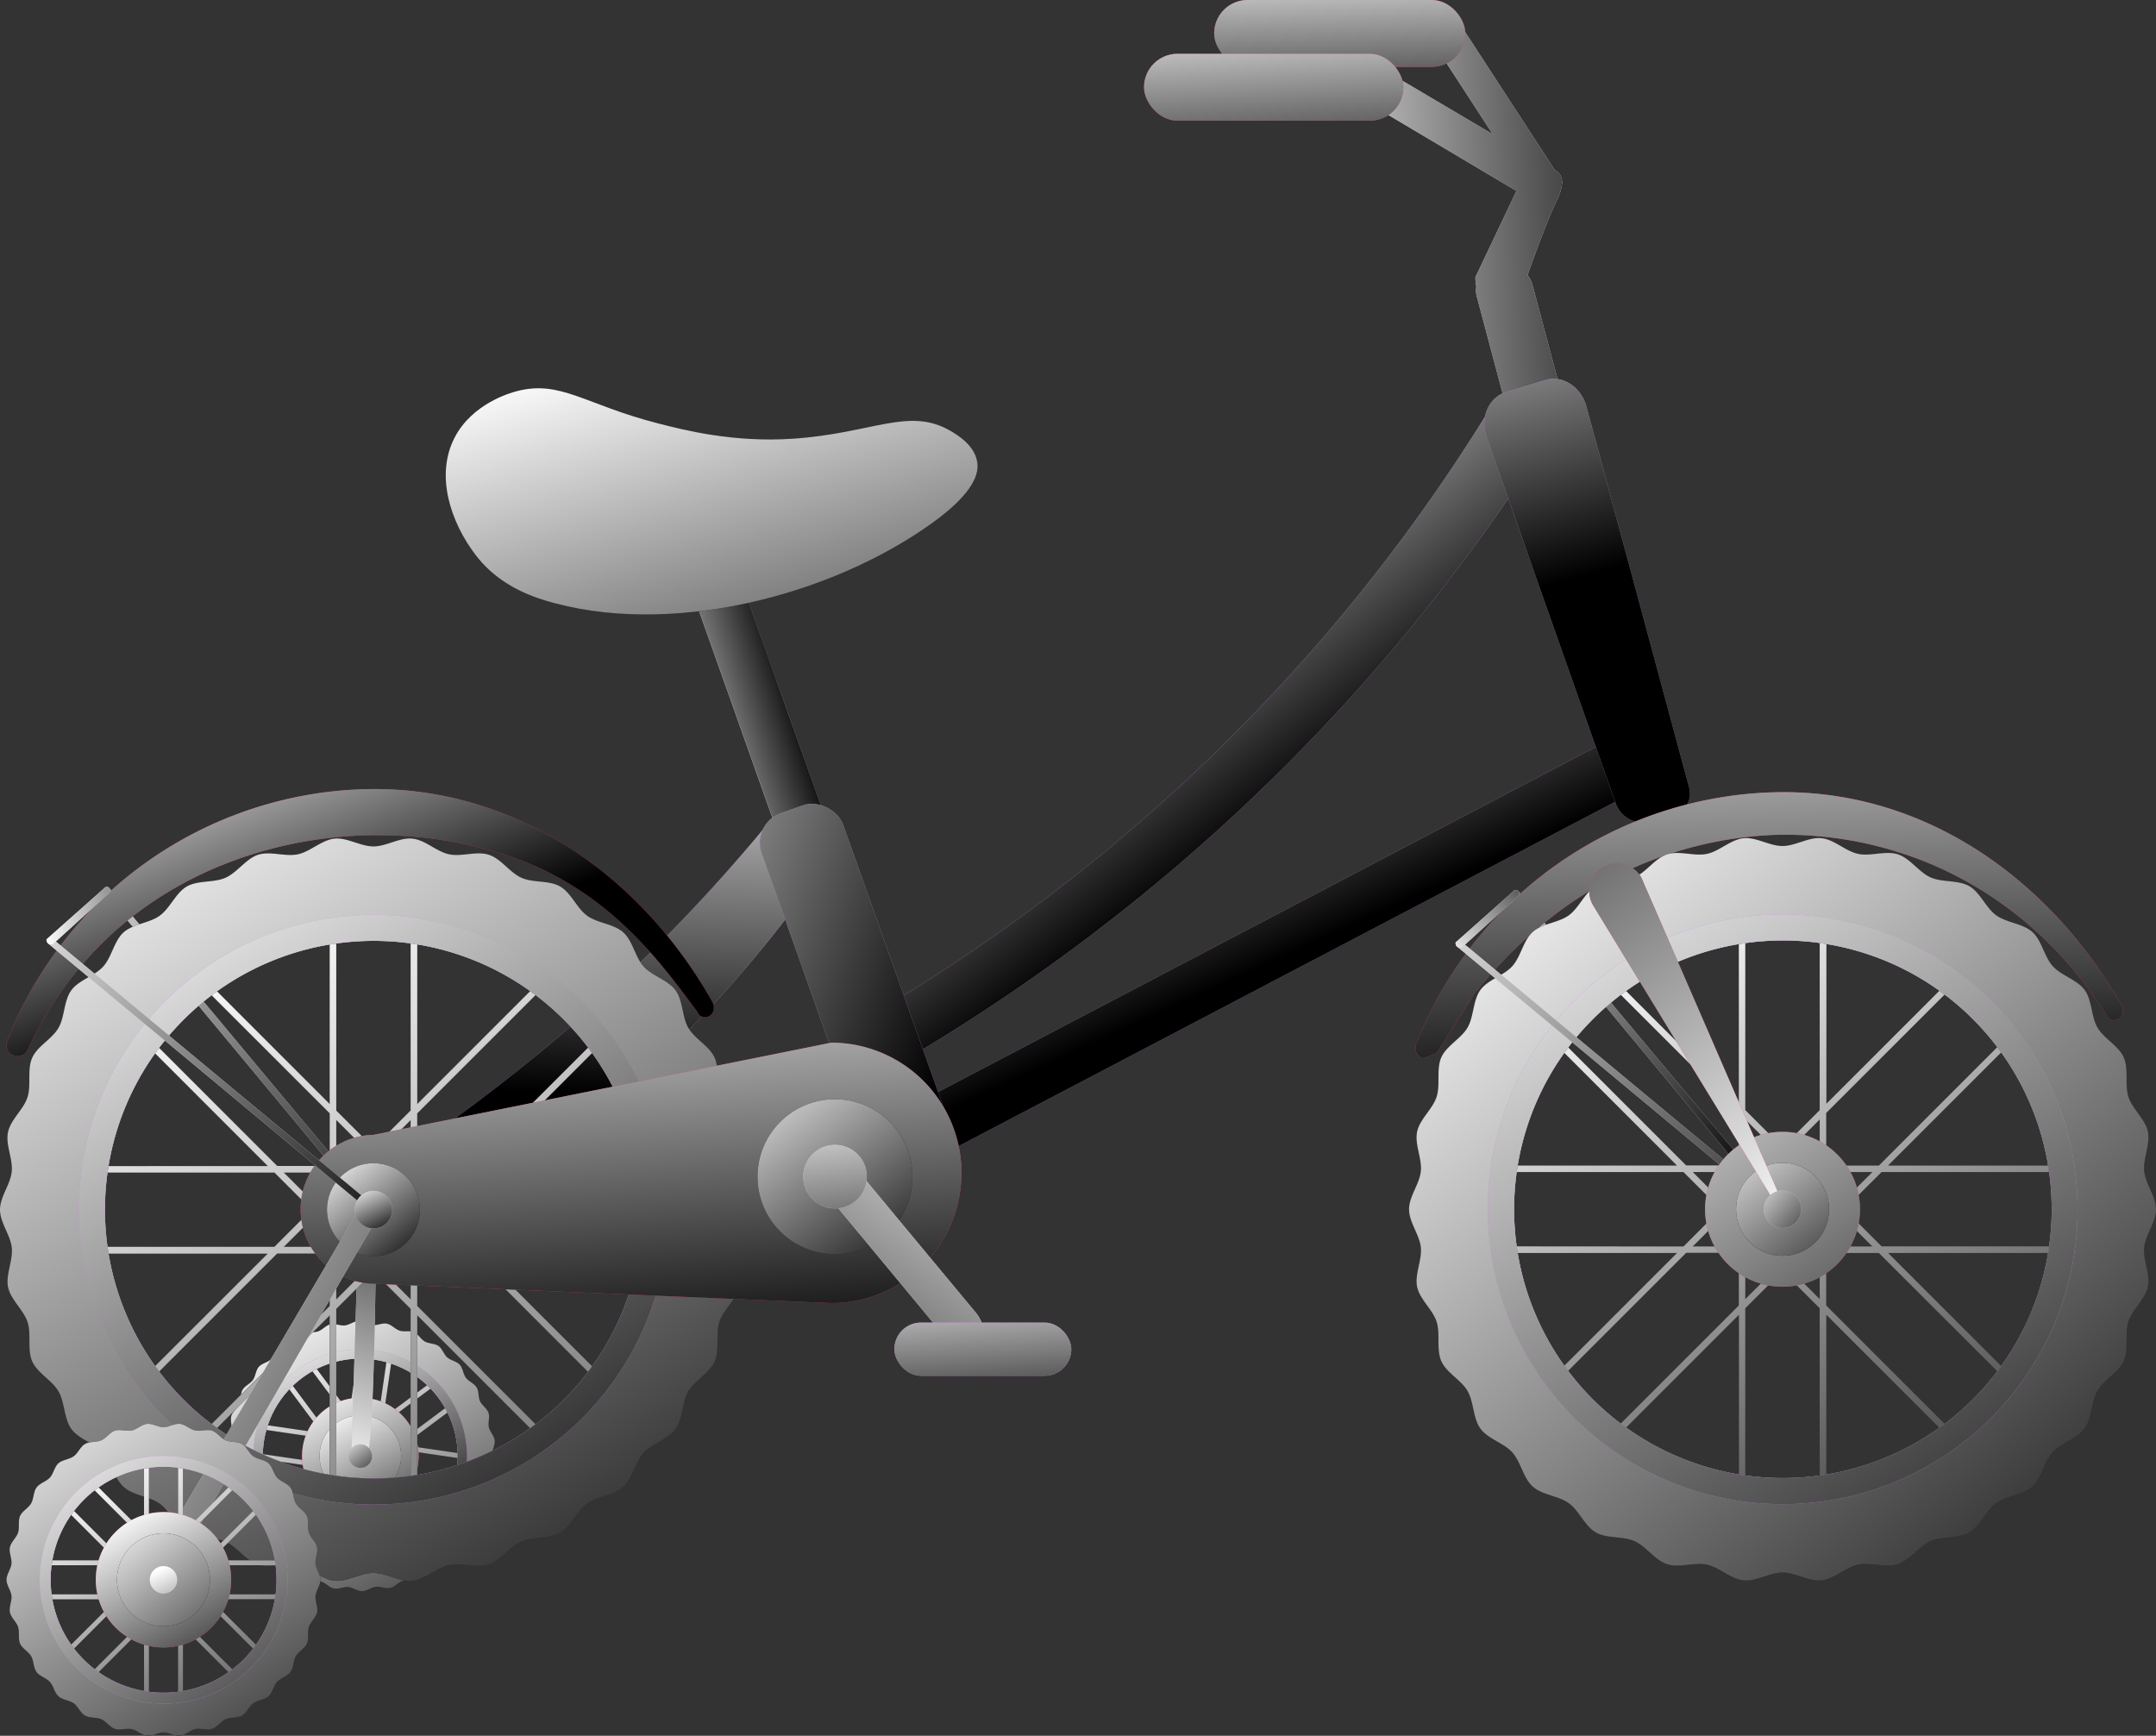 <svg xmlns="http://www.w3.org/2000/svg" xmlns:xlink="http://www.w3.org/1999/xlink" width="621.04" height="500" viewBox="0 0 621.04 500">
  <rect x="0" y="0" width="621.04" height="500" fill="#333333" stroke="none"/>
  <defs>
    <style>
      .cls-1 {
        isolation: isolate;
      }

      .cls-2 {
        fill: #d77aea;
      }

      .cls-10, .cls-15, .cls-16, .cls-18, .cls-19, .cls-20, .cls-21, .cls-23, .cls-24, .cls-25, .cls-26, .cls-28, .cls-3, .cls-30, .cls-31, .cls-32, .cls-33, .cls-34, .cls-35, .cls-36, .cls-37, .cls-38, .cls-39, .cls-4, .cls-40, .cls-41, .cls-42, .cls-43, .cls-44, .cls-45, .cls-47, .cls-48, .cls-49, .cls-50, .cls-51, .cls-52, .cls-53, .cls-54, .cls-55, .cls-56, .cls-57, .cls-58, .cls-6, .cls-7, .cls-8 {
        mix-blend-mode: soft-light;
      }

      .cls-3 {
        fill: url(#Безымянный_градиент);
      }

      .cls-4 {
        fill: url(#Безымянный_градиент-2);
      }

      .cls-5 {
        fill: #cbc8ce;
      }

      .cls-6 {
        fill: url(#Безымянный_градиент-3);
      }

      .cls-7 {
        fill: url(#Безымянный_градиент-4);
      }

      .cls-8 {
        fill: url(#Безымянный_градиент-5);
      }

      .cls-9 {
        fill: #222227;
      }

      .cls-11 {
        fill: url(#Безымянный_градиент-6);
      }

      .cls-12 {
        fill: url(#Безымянный_градиент-7);
      }

      .cls-13 {
        fill: url(#Безымянный_градиент-8);
      }

      .cls-14 {
        fill: url(#Безымянный_градиент-9);
      }

      .cls-15 {
        fill: url(#Безымянный_градиент-10);
      }

      .cls-16 {
        fill: url(#Безымянный_градиент-11);
      }

      .cls-17 {
        fill: #ee3389;
      }

      .cls-18 {
        fill: url(#Безымянный_градиент-12);
      }

      .cls-19 {
        fill: url(#Безымянный_градиент-13);
      }

      .cls-20 {
        fill: url(#Безымянный_градиент-14);
      }

      .cls-21 {
        fill: url(#Безымянный_градиент-15);
      }

      .cls-22 {
        fill: url(#Безымянный_градиент-16);
      }

      .cls-23 {
        fill: url(#Безымянный_градиент-17);
      }

      .cls-24 {
        fill: url(#Безымянный_градиент-18);
      }

      .cls-25 {
        fill: url(#Безымянный_градиент-19);
      }

      .cls-26 {
        fill: url(#Безымянный_градиент-20);
      }

      .cls-27 {
        fill: url(#Безымянный_градиент-21);
      }

      .cls-28 {
        fill: url(#Безымянный_градиент-22);
      }

      .cls-29 {
        fill: url(#Безымянный_градиент-23);
      }

      .cls-30 {
        fill: url(#Безымянный_градиент-24);
      }

      .cls-31 {
        fill: url(#Безымянный_градиент-25);
      }

      .cls-32 {
        fill: url(#Безымянный_градиент-26);
      }

      .cls-33 {
        fill: url(#Безымянный_градиент-27);
      }

      .cls-34 {
        fill: url(#Безымянный_градиент-28);
      }

      .cls-35 {
        fill: url(#Безымянный_градиент-29);
      }

      .cls-36 {
        fill: url(#Безымянный_градиент-30);
      }

      .cls-37 {
        fill: url(#Безымянный_градиент-31);
      }

      .cls-38 {
        fill: url(#Безымянный_градиент-32);
      }

      .cls-39 {
        fill: url(#Безымянный_градиент-33);
      }

      .cls-40 {
        fill: url(#Безымянный_градиент-34);
      }

      .cls-41 {
        fill: url(#Безымянный_градиент-35);
      }

      .cls-42 {
        fill: url(#Безымянный_градиент-36);
      }

      .cls-43 {
        fill: url(#Безымянный_градиент-37);
      }

      .cls-44 {
        fill: url(#Безымянный_градиент-38);
      }

      .cls-45 {
        fill: url(#Безымянный_градиент-39);
      }

      .cls-46 {
        fill: url(#Безымянный_градиент-40);
      }

      .cls-47 {
        fill: url(#Безымянный_градиент-41);
      }

      .cls-48 {
        fill: url(#Безымянный_градиент-42);
      }

      .cls-49 {
        fill: url(#Безымянный_градиент-43);
      }

      .cls-50 {
        fill: url(#Безымянный_градиент-44);
      }

      .cls-51 {
        fill: url(#Безымянный_градиент-45);
      }

      .cls-52 {
        fill: url(#Безымянный_градиент-46);
      }

      .cls-53 {
        fill: url(#Безымянный_градиент-47);
      }

      .cls-54 {
        fill: url(#Безымянный_градиент-48);
      }

      .cls-55 {
        fill: url(#Безымянный_градиент-49);
      }

      .cls-56 {
        fill: url(#Безымянный_градиент-50);
      }

      .cls-57 {
        fill: url(#Безымянный_градиент-51);
      }

      .cls-58 {
        fill: url(#Безымянный_градиент-52);
      }
    </style>
    <linearGradient id="Безымянный_градиент" data-name="Безымянный градиент" x1="299.37" y1="136.24" x2="371.31" y2="232.3" gradientUnits="userSpaceOnUse">
      <stop offset="0" stop-color="#fff"/>
      <stop offset="1"/>
    </linearGradient>
    <linearGradient id="Безымянный_градиент-2" x1="319.79" y1="172.3" x2="367.6" y2="276.53" xlink:href="#Безымянный_градиент"/>
    <linearGradient id="Безымянный_градиент-3" x1="361.46" y1="92.09" x2="486.28" y2="87.91" xlink:href="#Безымянный_градиент"/>
    <linearGradient id="Безымянный_градиент-4" x1="423.02" y1="50.45" x2="454.9" y2="166.32" xlink:href="#Безымянный_градиент"/>
    <linearGradient id="Безымянный_градиент-5" x1="170.03" y1="193.8" x2="166.15" y2="314.83" xlink:href="#Безымянный_градиент"/>
    <linearGradient id="Безымянный_градиент-6" x1="86" y1="380.44" x2="144.38" y2="508.36" xlink:href="#Безымянный_градиент"/>
    <linearGradient id="Безымянный_градиент-7" x1="86" y1="380.44" x2="144.39" y2="508.36" xlink:href="#Безымянный_градиент"/>
    <linearGradient id="Безымянный_градиент-8" x1="86" y1="380.44" x2="144.39" y2="508.36" xlink:href="#Безымянный_градиент"/>
    <linearGradient id="Безымянный_градиент-9" x1="86" y1="380.44" x2="144.39" y2="508.36" xlink:href="#Безымянный_градиент"/>
    <linearGradient id="Безымянный_градиент-10" x1="77.08" y1="376.57" x2="149.02" y2="491.98" xlink:href="#Безымянный_градиент"/>
    <linearGradient id="Безымянный_градиент-11" x1="84.97" y1="381.51" x2="120.85" y2="453.8" xlink:href="#Безымянный_градиент"/>
    <linearGradient id="Безымянный_градиент-12" x1="92.16" y1="398.54" x2="124.25" y2="456.17" gradientTransform="translate(393.35 98.72) rotate(55.98)" xlink:href="#Безымянный_градиент"/>
    <linearGradient id="Безымянный_градиент-13" x1="96.26" y1="405.76" x2="121.27" y2="451.13" xlink:href="#Безымянный_градиент"/>
    <linearGradient id="Безымянный_градиент-14" x1="94.18" y1="426.39" x2="122.65" y2="322.21" xlink:href="#Безымянный_градиент"/>
    <linearGradient id="Безымянный_градиент-15" x1="99.09" y1="413.46" x2="109.96" y2="427.27" xlink:href="#Безымянный_градиент"/>
    <linearGradient id="Безымянный_градиент-16" x1="411.75" y1="236.01" x2="509.06" y2="339.75" xlink:href="#Безымянный_градиент"/>
    <linearGradient id="Безымянный_градиент-17" x1="504.25" y1="166.78" x2="510.7" y2="322.71" xlink:href="#Безымянный_градиент"/>
    <linearGradient id="Безымянный_градиент-18" x1="468.37" y1="265.81" x2="594.49" y2="496.62" xlink:href="#Безымянный_градиент"/>
    <linearGradient id="Безымянный_градиент-19" x1="423.76" y1="241.13" x2="632.71" y2="490.86" xlink:href="#Безымянный_градиент"/>
    <linearGradient id="Безымянный_градиент-20" x1="441.03" y1="236.51" x2="604.15" y2="488.34" xlink:href="#Безымянный_градиент"/>
    <linearGradient id="Безымянный_градиент-21" x1="393.76" y1="249.71" x2="544.2" y2="375.07" xlink:href="#Безымянный_градиент"/>
    <linearGradient id="Безымянный_градиент-22" x1="415.39" y1="275.25" x2="450.97" y2="246.84" xlink:href="#Безымянный_градиент"/>
    <linearGradient id="Безымянный_градиент-23" x1="11.21" y1="225.21" x2="124.08" y2="375.93" xlink:href="#Безымянный_градиент"/>
    <linearGradient id="Безымянный_градиент-24" x1="66" y1="195.53" x2="98.08" y2="280.6" xlink:href="#Безымянный_градиент"/>
    <linearGradient id="Безымянный_градиент-25" x1="188.69" y1="221.85" x2="233.3" y2="208.33" xlink:href="#Безымянный_градиент"/>
    <linearGradient id="Безымянный_градиент-26" x1="384.96" y1="-17.78" x2="387.11" y2="44.05" xlink:href="#Безымянный_градиент"/>
    <linearGradient id="Безымянный_градиент-27" x1="64.39" y1="267.48" x2="231.48" y2="580.73" xlink:href="#Безымянный_градиент"/>
    <linearGradient id="Безымянный_градиент-28" x1="34.28" y1="220.89" x2="199.33" y2="508.13" xlink:href="#Безымянный_градиент"/>
    <linearGradient id="Безымянный_градиент-29" x1="42.47" y1="242.29" x2="182.28" y2="470.25" xlink:href="#Безымянный_градиент"/>
    <linearGradient id="Безымянный_градиент-30" x1="470.53" y1="285.71" x2="567.41" y2="427.03" xlink:href="#Безымянный_градиент"/>
    <linearGradient id="Безымянный_градиент-31" x1="494.64" y1="324.42" x2="537.16" y2="378.45" xlink:href="#Безымянный_градиент"/>
    <linearGradient id="Безымянный_градиент-32" x1="365.25" y1="-3.67" x2="369.02" y2="62.46" xlink:href="#Безымянный_градиент"/>
    <linearGradient id="Безымянный_градиент-33" x1="133.53" y1="242.7" x2="276.53" y2="297.4" gradientTransform="translate(110.07 -66.17) rotate(19.57)" xlink:href="#Безымянный_градиент"/>
    <linearGradient id="Безымянный_градиент-34" x1="174.56" y1="252.53" x2="185.71" y2="396.83" xlink:href="#Безымянный_градиент"/>
    <linearGradient id="Безымянный_градиент-35" x1="214.7" y1="302.79" x2="264.46" y2="372.45" xlink:href="#Безымянный_градиент"/>
    <linearGradient id="Безымянный_градиент-36" x1="292.39" y1="314.64" x2="211.62" y2="432.25" xlink:href="#Безымянный_градиент"/>
    <linearGradient id="Безымянный_градиент-37" x1="281.18" y1="360.41" x2="285.15" y2="418.65" xlink:href="#Безымянный_градиент"/>
    <linearGradient id="Безымянный_градиент-38" x1="192.86" y1="94.73" x2="238.89" y2="255.81" xlink:href="#Безымянный_градиент"/>
    <linearGradient id="Безымянный_градиент-39" x1="94.94" y1="332.32" x2="120.92" y2="365.49" xlink:href="#Безымянный_градиент"/>
    <linearGradient id="Безымянный_градиент-40" x1="-5.42" y1="252.38" x2="120.97" y2="361.54" xlink:href="#Безымянный_градиент"/>
    <linearGradient id="Безымянный_градиент-41" x1="12.27" y1="265.3" x2="60.77" y2="258.11" xlink:href="#Безымянный_градиент"/>
    <linearGradient id="Безымянный_градиент-42" x1="529.81" y1="347.76" x2="395.52" y2="177.35" xlink:href="#Безымянный_градиент"/>
    <linearGradient id="Безымянный_градиент-43" x1="0.27" y1="356.95" x2="159.02" y2="451.78" xlink:href="#Безымянный_градиент"/>
    <linearGradient id="Безымянный_градиент-44" x1="28.69" y1="421.26" x2="91.79" y2="537.16" xlink:href="#Безымянный_градиент"/>
    <linearGradient id="Безымянный_градиент-45" x1="7.58" y1="392.06" x2="101.27" y2="541.44" xlink:href="#Безымянный_градиент"/>
    <linearGradient id="Безымянный_градиент-46" x1="14.62" y1="408.8" x2="98" y2="527.59" xlink:href="#Безымянный_градиент"/>
    <linearGradient id="Безымянный_градиент-47" x1="36.04" y1="435.43" x2="67.59" y2="491.45" xlink:href="#Безымянный_градиент"/>
    <linearGradient id="Безымянный_градиент-48" x1="103.71" y1="340.71" x2="111.48" y2="356.26" xlink:href="#Безымянный_градиент"/>
    <linearGradient id="Безымянный_градиент-49" x1="32.43" y1="435.89" x2="74.01" y2="490.24" xlink:href="#Безымянный_градиент"/>
    <linearGradient id="Безымянный_градиент-50" x1="45.72" y1="452.18" x2="58.92" y2="479.88" xlink:href="#Безымянный_градиент"/>
    <linearGradient id="Безымянный_градиент-51" x1="237.15" y1="313.51" x2="245.94" y2="379.75" xlink:href="#Безымянный_градиент"/>
    <linearGradient id="Безымянный_градиент-52" x1="502.82" y1="338.95" x2="527.11" y2="360.37" xlink:href="#Безымянный_градиент"/>
  </defs>
  <title>bikeРесурс 1</title>
  <g class="cls-1">
    <g id="Слой_2" data-name="Слой 2">
      <g id="bicycle">
        <g>
          <path class="cls-2" d="M428.2,119.32a513.71,513.71,0,0,1-80.8,100.06A513.85,513.85,0,0,1,252,291.73l8,14A552.11,552.11,0,0,0,364.78,226,552.09,552.09,0,0,0,451.5,117.42Z"/>
          <path class="cls-3" d="M428.2,119.32a513.71,513.71,0,0,1-80.8,100.06A513.85,513.85,0,0,1,252,291.73l8,14A552.11,552.11,0,0,0,364.78,226,552.09,552.09,0,0,0,451.5,117.42Z"/>
          <path class="cls-2" d="M250.44,334.28h0a8.29,8.29,0,0,1,3.49-11.18L470.82,209.29A8.27,8.27,0,0,1,482,212.77h0A8.29,8.29,0,0,1,478.52,224L261.62,337.76A8.28,8.28,0,0,1,250.44,334.28Z"/>
          <path class="cls-4" d="M250.44,334.28h0a8.29,8.29,0,0,1,3.49-11.18L470.82,209.29A8.27,8.27,0,0,1,482,212.77h0A8.29,8.29,0,0,1,478.52,224L261.62,337.76A8.28,8.28,0,0,1,250.44,334.28Z"/>
          <path class="cls-5" d="M463.27,164.06,441.42,82A7.06,7.06,0,0,0,440,79.27c3.56-9.93,6.32-17.08,8.42-21.49a14.34,14.34,0,0,0,1.54-4.9.88.88,0,0,0,0-.6,3.83,3.83,0,0,0-.61-2A4.18,4.18,0,0,0,447.88,49L421.54,8.44c-.79-1.22-3.69-2.28-6.47-2.35l-1.32,0c-2.79-.07-4.4.85-3.61,2.07L430,38.68,394.86,17.86c-1.51-.9-4.58-.29-6.85,1.36l-1.08.78c-2.27,1.65-2.89,3.71-1.39,4.6L436.81,55,425,79.83a11.79,11.79,0,0,0,.25,2.72,6.91,6.91,0,0,0,.14,2.85l21.85,82c1.08,4,5.54,6.57,10,5.64S464.35,168.1,463.27,164.06Z"/>
          <path class="cls-6" d="M463.27,164.06,441.42,82A7.06,7.06,0,0,0,440,79.27c3.56-9.93,6.32-17.08,8.42-21.49a14.34,14.34,0,0,0,1.54-4.9.88.88,0,0,0,0-.6,3.83,3.83,0,0,0-.61-2A4.18,4.18,0,0,0,447.88,49L421.54,8.44c-.79-1.22-3.69-2.28-6.47-2.35l-1.32,0c-2.79-.07-4.4.85-3.61,2.07L430,38.68,394.86,17.86c-1.51-.9-4.58-.29-6.85,1.36l-1.08.78c-2.27,1.65-2.89,3.71-1.39,4.6L436.81,55,425,79.83a11.79,11.79,0,0,0,.25,2.72,6.91,6.91,0,0,0,.14,2.85l21.85,82c1.08,4,5.54,6.57,10,5.64S464.35,168.1,463.27,164.06Z"/>
          <path class="cls-2" d="M475.17,236.76a8.35,8.35,0,0,1-9.86-5.63L428.09,125.55c-1.68-5.45.82-11.06,5.6-12.54l11.45-3.54c4.78-1.47,10,1.75,11.7,7.2l29.61,109.76c1.37,4.43-1.4,7.79-5.64,8.93Z"/>
          <path class="cls-7" d="M475.17,236.76a8.35,8.35,0,0,1-9.86-5.63L428.09,125.55c-1.68-5.45.82-11.06,5.6-12.54l11.45-3.54c4.78-1.47,10,1.75,11.7,7.2l29.61,109.76c1.37,4.43-1.4,7.79-5.64,8.93Z"/>
          <path class="cls-2" d="M99.37,357.22c-3.8-4.38-3.84-10.57-.08-13.84A486.94,486.94,0,0,0,155.73,303a488.32,488.32,0,0,0,64.55-64.62,9.27,9.27,0,0,1,6.83-1.85,11.44,11.44,0,0,1,6.86,3.88c3.8,4.38,3.83,10.57.07,13.84a338.57,338.57,0,0,1-51.14,57.09,338.16,338.16,0,0,1-69.84,47.9C108,361.38,102.38,360.69,99.37,357.22Z"/>
          <path class="cls-8" d="M99.37,357.22c-3.8-4.38-3.84-10.57-.08-13.84A486.94,486.94,0,0,0,155.73,303a488.32,488.32,0,0,0,64.55-64.62,9.27,9.27,0,0,1,6.83-1.85,11.44,11.44,0,0,1,6.86,3.88c3.8,4.38,3.83,10.57.07,13.84a338.57,338.57,0,0,1-51.14,57.09,338.16,338.16,0,0,1-69.84,47.9C108,361.38,102.38,360.69,99.37,357.22Z"/>
          <g>
            <g>
              <path class="cls-9" d="M132.59,428.62h-.1L73.68,420a.7.7,0,0,1-.6-.8l1.22-8.35a.72.72,0,0,1,.28-.46.7.7,0,0,1,.52-.13l58.82,8.61a.7.7,0,0,1,.59.8L133.29,428a.72.72,0,0,1-.28.46A.71.71,0,0,1,132.59,428.62Zm-58-9.91,57.42,8.4,1-6.95L75.6,411.75Z"/>
              <path class="cls-9" d="M118.16,446.5a.7.7,0,0,1-.56-.29L82.1,398.53a.71.71,0,0,1,.14-1l6.77-5a.71.71,0,0,1,1,.15l35.49,47.67a.69.69,0,0,1-.14,1l-6.77,5A.71.71,0,0,1,118.16,446.5ZM83.65,398.26l34.66,46.55,5.63-4.2L89.29,394.06Z"/>
              <path class="cls-9" d="M103.66,450.16h-.1l-8.35-1.22a.71.71,0,0,1-.59-.8l8.61-58.82a.71.71,0,0,1,.8-.59l8.35,1.22a.72.72,0,0,1,.46.28.69.69,0,0,1,.13.52l-8.61,58.82a.71.71,0,0,1-.27.46A.76.76,0,0,1,103.66,450.16Zm-7.54-2.52,6.95,1,8.41-57.42-7-1Z"/>
              <path class="cls-9" d="M82.48,441.27h-.11a.67.67,0,0,1-.46-.27l-5-6.77a.7.7,0,0,1,.15-1l47.68-35.5a.69.69,0,0,1,.52-.14.72.72,0,0,1,.46.28l5,6.77a.7.7,0,0,1-.14,1L82.9,441.13A.73.73,0,0,1,82.48,441.27Zm-4.06-7.33,4.2,5.64,46.55-34.66-4.2-5.63Z"/>
            </g>
            <g class="cls-10">
              <path class="cls-11" d="M132.59,428.62h-.1L73.68,420a.7.7,0,0,1-.6-.8l1.22-8.35a.72.72,0,0,1,.28-.46.7.7,0,0,1,.52-.13l58.82,8.61a.7.7,0,0,1,.59.8L133.29,428a.72.72,0,0,1-.28.46A.71.71,0,0,1,132.59,428.62Zm-58-9.91,57.42,8.4,1-6.95L75.6,411.75Z"/>
              <path class="cls-12" d="M118.16,446.5a.7.7,0,0,1-.56-.29L82.1,398.53a.71.71,0,0,1,.14-1l6.77-5a.71.71,0,0,1,1,.15l35.49,47.67a.69.69,0,0,1-.14,1l-6.77,5A.71.71,0,0,1,118.16,446.5ZM83.65,398.26l34.66,46.55,5.63-4.2L89.29,394.06Z"/>
              <path class="cls-13" d="M103.66,450.16h-.1l-8.35-1.22a.71.71,0,0,1-.59-.8l8.61-58.82a.71.71,0,0,1,.8-.59l8.35,1.22a.72.72,0,0,1,.46.28.69.69,0,0,1,.13.52l-8.61,58.82a.71.71,0,0,1-.27.46A.76.76,0,0,1,103.66,450.16Zm-7.54-2.52,6.95,1,8.41-57.42-7-1Z"/>
              <path class="cls-14" d="M82.48,441.27h-.11a.67.67,0,0,1-.46-.27l-5-6.77a.7.7,0,0,1,.15-1l47.68-35.5a.69.69,0,0,1,.52-.14.72.72,0,0,1,.46.28l5,6.77a.7.7,0,0,1-.14,1L82.9,441.13A.73.73,0,0,1,82.48,441.27Zm-4.06-7.33,4.2,5.64,46.55-34.66-4.2-5.63Z"/>
            </g>
            <path class="cls-9" d="M74.56,393.71c-.89,1-.93,2.7-1.7,3.79s-2.35,1.69-3,2.86-.33,2.82-.86,4.05-1.95,2.14-2.35,3.42.26,2.83,0,4.15-1.46,2.49-1.59,3.83.84,2.72.86,4.06-.92,2.74-.76,4.08,1.38,2.47,1.68,3.79-.33,2.87.1,4.14,1.87,2.13,2.44,3.36.28,2.87,1,4,2.27,1.69,3.08,2.78.88,2.77,1.78,3.75,2.59,1.2,3.58,2.08,1.44,2.53,2.52,3.3,2.78.64,3.94,1.29,1.93,2.17,3.16,2.7,2.84,0,4.12.44,2.33,1.72,3.64,2,2.79-.55,4.13-.42,2.63,1.2,4,1.18,2.62-1.11,3.95-1.26,2.82.63,4.13.33,2.33-1.63,3.6-2.06,2.89,0,4.11-.54,1.93-2.08,3.09-2.77,2.82-.58,3.91-1.39,1.47-2.45,2.44-3.35,2.67-1.16,3.55-2.16.92-2.69,1.69-3.78,2.36-1.69,3-2.86.34-2.82.86-4.05,2-2.14,2.35-3.42-.26-2.84,0-4.15,1.47-2.5,1.59-3.83-.84-2.72-.86-4.06.92-2.74.76-4.08-1.38-2.48-1.68-3.79.33-2.87-.1-4.14-1.87-2.14-2.44-3.36-.27-2.87-1-4-2.27-1.68-3.08-2.77-.88-2.77-1.77-3.75-2.59-1.21-3.59-2.09-1.43-2.52-2.52-3.29-2.78-.64-3.94-1.29-1.92-2.17-3.15-2.7-2.85,0-4.13-.44-2.33-1.72-3.64-2-2.79.55-4.13.42-2.63-1.2-4-1.19-2.61,1.12-4,1.27-2.82-.63-4.13-.33-2.32,1.63-3.6,2.06-2.88,0-4.11.54-1.92,2.08-3.09,2.77-2.82.57-3.91,1.38-1.47,2.46-2.44,3.35S75.44,392.72,74.56,393.71ZM87,396.93a28.06,28.06,0,1,1-5.72,39.24A28,28,0,0,1,87,396.93Z"/>
            <path class="cls-15" d="M74.56,393.71c-.89,1-.93,2.7-1.7,3.79s-2.35,1.69-3,2.86-.33,2.82-.86,4.05-1.95,2.14-2.35,3.42.26,2.83,0,4.15-1.46,2.49-1.59,3.83.84,2.72.86,4.06-.92,2.74-.76,4.08,1.38,2.47,1.68,3.79-.33,2.87.1,4.14,1.87,2.13,2.44,3.36.28,2.87,1,4,2.27,1.69,3.08,2.78.88,2.77,1.78,3.75,2.59,1.2,3.58,2.08,1.44,2.53,2.52,3.3,2.78.64,3.94,1.29,1.93,2.17,3.16,2.7,2.84,0,4.12.44,2.33,1.72,3.64,2,2.79-.55,4.13-.42,2.63,1.2,4,1.18,2.62-1.11,3.95-1.26,2.82.63,4.13.33,2.33-1.63,3.6-2.06,2.89,0,4.11-.54,1.93-2.08,3.09-2.77,2.82-.58,3.91-1.39,1.47-2.45,2.44-3.35,2.67-1.16,3.55-2.16.92-2.69,1.69-3.78,2.36-1.69,3-2.86.34-2.82.86-4.05,2-2.14,2.35-3.42-.26-2.84,0-4.15,1.47-2.5,1.59-3.83-.84-2.72-.86-4.06.92-2.74.76-4.08-1.38-2.48-1.68-3.79.33-2.87-.1-4.14-1.87-2.14-2.44-3.36-.27-2.87-1-4-2.27-1.68-3.08-2.77-.88-2.77-1.77-3.75-2.59-1.21-3.59-2.09-1.43-2.52-2.52-3.29-2.78-.64-3.94-1.29-1.92-2.17-3.15-2.7-2.85,0-4.13-.44-2.33-1.72-3.64-2-2.79.55-4.13.42-2.63-1.2-4-1.19-2.61,1.12-4,1.27-2.82-.63-4.13-.33-2.32,1.63-3.6,2.06-2.88,0-4.11.54-1.92,2.08-3.09,2.77-2.82.57-3.91,1.38-1.47,2.46-2.44,3.35S75.44,392.72,74.56,393.71ZM87,396.93a28.06,28.06,0,1,1-5.72,39.24A28,28,0,0,1,87,396.93Z"/>
            <path class="cls-2" d="M85.42,394.75a30.77,30.77,0,1,0,43,6.33A30.75,30.75,0,0,0,85.42,394.75ZM87,396.93a28.06,28.06,0,1,1-5.72,39.24A28,28,0,0,1,87,396.93Z"/>
            <path class="cls-16" d="M85.42,394.75a30.77,30.77,0,1,0,43,6.33A30.75,30.75,0,0,0,85.42,394.75ZM87,396.93a28.06,28.06,0,1,1-5.72,39.24A28,28,0,0,1,87,396.93Z"/>
            <circle class="cls-17" cx="103.8" cy="419.43" r="16.79" transform="translate(-301.91 270.78) rotate(-55.98)"/>
            <circle class="cls-18" cx="103.8" cy="419.43" r="16.79" transform="translate(-301.91 270.78) rotate(-55.98)"/>
            <circle class="cls-9" cx="103.8" cy="419.43" r="11.76"/>
            <circle class="cls-19" cx="103.8" cy="419.43" r="11.76"/>
            <path class="cls-5" d="M108.28,360.78c-.14,12.38-.69,53.23-2.35,57.79-.22.61-.78,2.15-1.88,2.34s-2.36-1.26-2.81-1.87q.93-30.3,1.87-60.6a3,3,0,0,1,4.23-1.41A3,3,0,0,1,108.28,360.78Z"/>
            <path class="cls-20" d="M108.28,360.78c-.14,12.38-.69,53.23-2.35,57.79-.22.61-.78,2.15-1.88,2.34s-2.36-1.26-2.81-1.87q.93-30.3,1.87-60.6a3,3,0,0,1,4.23-1.41A3,3,0,0,1,108.28,360.78Z"/>
            <path class="cls-5" d="M101.77,416.72a3.39,3.39,0,1,0,4.74.69A3.38,3.38,0,0,0,101.77,416.72Z"/>
            <path class="cls-21" d="M101.77,416.72a3.39,3.39,0,1,0,4.74.69A3.38,3.38,0,0,0,101.77,416.72Z"/>
          </g>
          <path class="cls-5" d="M513.34,350.42a.94.94,0,0,1-.72-.33L435.93,258a1,1,0,0,1,.12-1.33.94.94,0,0,1,1.32.12l76.7,92.09a1,1,0,0,1-.13,1.33A.93.93,0,0,1,513.34,350.42Z"/>
          <g class="cls-10">
            <path class="cls-22" d="M513.34,350.42a.94.94,0,0,1-.72-.33L435.93,258a1,1,0,0,1,.12-1.33.94.94,0,0,1,1.32.12l76.7,92.09a1,1,0,0,1-.13,1.33A.93.93,0,0,1,513.34,350.42Z"/>
          </g>
          <path class="cls-17" d="M408.17,300.17a114,114,0,0,1,102.25-71.93c43.88-1.43,80.41,25.44,100.61,61.18a3.53,3.53,0,0,1,.38,2.6,2.55,2.55,0,0,1-3.76,1.55,2.45,2.45,0,0,1-1-1.33c-5.57-8.88-21.41-31.48-51.62-43.83a108.27,108.27,0,0,0-44.61-7.89,110.5,110.5,0,0,0-30.07,5.64c-29,9.71-47.23,29.44-55.9,40.4q-5.26,8.37-10.52,16.73s-3.84,1.78-4.46,1.46A3.32,3.32,0,0,1,408.17,300.17Z"/>
          <path class="cls-23" d="M408.17,300.17a114,114,0,0,1,102.25-71.93c43.88-1.43,80.41,25.44,100.61,61.18a3.53,3.53,0,0,1,.38,2.6,2.55,2.55,0,0,1-3.76,1.55,2.45,2.45,0,0,1-1-1.33c-5.57-8.88-21.41-31.48-51.62-43.83a108.27,108.27,0,0,0-44.61-7.89,110.5,110.5,0,0,0-30.07,5.64c-29,9.71-47.23,29.44-55.9,40.4q-5.26,8.37-10.52,16.73s-3.84,1.78-4.46,1.46A3.32,3.32,0,0,1,408.17,300.17Z"/>
          <g>
            <path class="cls-9" d="M595.58,335.74H543.86l36.57-36.57a.92.92,0,0,0,0-1.32L564,281.36a1,1,0,0,0-1.33,0l-36.57,36.57V266.22a.94.94,0,0,0-.94-.94H501.8a.94.94,0,0,0-.93.94v51.71L464.3,281.36a1,1,0,0,0-1.33,0l-16.48,16.49a.92.92,0,0,0,0,1.32l36.56,36.57H431.34a.94.94,0,0,0-.94.94V360a.94.94,0,0,0,.94.94h51.71L446.49,397.5a.92.92,0,0,0,0,1.32L463,415.31a.93.93,0,0,0,.66.27,1,1,0,0,0,.67-.27l36.57-36.57v51.71a.94.94,0,0,0,.93.94h23.31a.94.94,0,0,0,.94-.94V378.74l36.57,36.57a1,1,0,0,0,1.33,0l16.48-16.49a.92.92,0,0,0,0-1.32l-36.57-36.57h51.72a.94.94,0,0,0,.94-.94V336.68A.94.94,0,0,0,595.58,335.74Zm-32.29-52.38,15.15,15.15-37.23,37.23H526.05V320.59Zm-42.73,54.26h3.61v3.62Zm3.61,6.28v8.87l-6.27,6.28H509l-6.28-6.28V343.9l6.28-6.28h8.88Zm-5.49-8.16-3.89-3.89,9.38-9.38v13.27Zm-2.66,0H510.9l2.56-2.56Zm-7.78,0h-5.5V322.47l9.39,9.38Zm-1.88,1.88-3.62,3.62v-3.62Zm-5.49,5.5L497,347l-9.39-9.39h13.28Zm0,2.66v5.11l-2.56-2.55Zm0,7.77v5.5H487.59l9.39-9.39Zm1.87,1.88,3.62,3.62h-3.62Zm5.5,5.5,3.89,3.89-9.39,9.38V360.93Zm2.66,0H516l-2.56,2.56Zm7.78,0h5.49V374.2l-9.38-9.38Zm1.88-1.88,3.61-3.62v3.62Zm5.49-5.5,3.89-3.89,9.39,9.39H526.05Zm0-2.66v-5.11l2.56,2.56Zm0-7.77v-5.5h13.28L529.94,347Zm-23.31-76h21.43v52.65l-10.71,10.71-10.72-10.71Zm-54.26,31.35,15.15-15.15,37.24,37.23v15.15H485.71Zm-16.2,60.54V337.62h52.65l10.72,10.72-10.72,10.71Zm31.35,54.26-15.15-15.15,37.23-37.23h15.16v15.15Zm60.54,16.2H502.74V376.86l10.72-10.71,10.71,10.71Zm54.27-31.35-15.15,15.15-37.24-37.23V360.93h15.16Zm16.2-39.11H542l-10.72-10.71L542,337.62h52.65Z"/>
            <path class="cls-24" d="M595.58,335.74H543.86l36.57-36.57a.92.92,0,0,0,0-1.32L564,281.36a1,1,0,0,0-1.33,0l-36.57,36.57V266.22a.94.94,0,0,0-.94-.94H501.8a.94.94,0,0,0-.93.94v51.71L464.3,281.36a1,1,0,0,0-1.33,0l-16.48,16.49a.92.92,0,0,0,0,1.32l36.56,36.57H431.34a.94.94,0,0,0-.94.94V360a.94.94,0,0,0,.94.94h51.71L446.49,397.5a.92.92,0,0,0,0,1.32L463,415.31a.93.93,0,0,0,.66.27,1,1,0,0,0,.67-.27l36.57-36.57v51.71a.94.94,0,0,0,.93.94h23.31a.94.94,0,0,0,.94-.94V378.74l36.57,36.57a1,1,0,0,0,1.33,0l16.48-16.49a.92.92,0,0,0,0-1.32l-36.57-36.57h51.72a.94.94,0,0,0,.94-.94V336.68A.94.94,0,0,0,595.58,335.74Zm-32.29-52.38,15.15,15.15-37.23,37.23H526.05V320.59Zm-42.73,54.26h3.61v3.62Zm3.61,6.28v8.87l-6.27,6.28H509l-6.28-6.28V343.9l6.28-6.28h8.88Zm-5.49-8.16-3.89-3.89,9.38-9.38v13.27Zm-2.66,0H510.9l2.56-2.56Zm-7.78,0h-5.5V322.47l9.39,9.38Zm-1.88,1.88-3.62,3.62v-3.62Zm-5.49,5.5L497,347l-9.39-9.39h13.28Zm0,2.66v5.11l-2.56-2.55Zm0,7.77v5.5H487.59l9.39-9.39Zm1.87,1.88,3.62,3.62h-3.62Zm5.5,5.5,3.89,3.89-9.39,9.38V360.93Zm2.66,0H516l-2.56,2.56Zm7.78,0h5.49V374.2l-9.38-9.38Zm1.88-1.88,3.61-3.62v3.62Zm5.49-5.5,3.89-3.89,9.39,9.39H526.05Zm0-2.66v-5.11l2.56,2.56Zm0-7.77v-5.5h13.28L529.94,347Zm-23.31-76h21.43v52.65l-10.71,10.71-10.72-10.71Zm-54.26,31.35,15.15-15.15,37.24,37.23v15.15H485.71Zm-16.2,60.54V337.62h52.65l10.72,10.72-10.72,10.71Zm31.35,54.26-15.15-15.15,37.23-37.23h15.16v15.15Zm60.54,16.2H502.74V376.86l10.72-10.71,10.71,10.71Zm54.27-31.35-15.15,15.15-37.24-37.23V360.93h15.16Zm16.2-39.11H542l-10.72-10.71L542,337.62h52.65Z"/>
            <path class="cls-9" d="M617.65,359.28c.38-3.64,3.39-7.2,3.39-10.94s-3-7.31-3.39-10.95,1.82-7.82,1.06-11.42-4.46-6.5-5.6-10,.14-8-1.36-11.38-5.71-5.41-7.56-8.6-1.53-7.86-3.71-10.84-6.71-4.1-9.18-6.85-3.12-7.36-5.88-9.84-7.4-2.63-10.41-4.81-4.56-6.55-7.78-8.4-7.78-1-11.17-2.54-5.82-5.46-9.36-6.61-7.81.63-11.46-.14-6.82-4.12-10.54-4.51-7.49,2.24-11.24,2.24-7.59-2.61-11.24-2.24-6.94,3.75-10.54,4.51-7.95-1-11.46.14-6,5.11-9.36,6.61-8,.68-11.18,2.53-4.79,6.24-7.77,8.41-7.66,2.33-10.41,4.81-3.39,7.08-5.87,9.84-7,3.85-9.19,6.85-1.85,7.63-3.71,10.84-6.05,5.21-7.56,8.6-.21,7.84-1.36,11.38-4.82,6.36-5.6,10,1.44,7.7,1.06,11.42-3.39,7.2-3.39,10.95,3,7.3,3.39,10.94-1.82,7.82-1.06,11.42,4.46,6.5,5.6,10-.14,8,1.36,11.38,5.71,5.41,7.56,8.6,1.53,7.86,3.71,10.84,6.71,4.11,9.18,6.85,3.12,7.36,5.88,9.84,7.4,2.63,10.41,4.81,4.56,6.55,7.77,8.4,7.78,1,11.18,2.54,5.82,5.46,9.36,6.61,7.81-.63,11.46.14,6.82,4.12,10.54,4.51,7.49-2.24,11.24-2.24,7.59,2.61,11.24,2.24,6.94-3.75,10.54-4.51,8,1,11.46-.14,6-5.11,9.36-6.61,8-.68,11.17-2.53S572,435.19,575,433s7.66-2.33,10.41-4.81,3.39-7.08,5.87-9.84,7-3.85,9.19-6.85,1.85-7.63,3.71-10.84,6-5.21,7.56-8.6.21-7.84,1.36-11.38,4.82-6.36,5.6-10S617.26,363,617.65,359.28ZM513.46,425.76A77.43,77.43,0,1,1,591,348.34,77.46,77.46,0,0,1,513.46,425.76Z"/>
            <path class="cls-25" d="M617.65,359.28c.38-3.64,3.39-7.2,3.39-10.94s-3-7.31-3.39-10.95,1.82-7.82,1.06-11.42-4.46-6.5-5.6-10,.14-8-1.36-11.38-5.71-5.41-7.56-8.6-1.53-7.86-3.71-10.84-6.71-4.1-9.18-6.85-3.12-7.36-5.88-9.84-7.4-2.63-10.41-4.81-4.56-6.55-7.78-8.4-7.78-1-11.17-2.54-5.82-5.46-9.36-6.61-7.81.63-11.46-.14-6.82-4.12-10.54-4.51-7.49,2.24-11.24,2.24-7.59-2.61-11.24-2.24-6.94,3.75-10.54,4.51-7.95-1-11.46.14-6,5.11-9.36,6.61-8,.68-11.18,2.53-4.79,6.24-7.77,8.41-7.66,2.33-10.41,4.81-3.39,7.08-5.87,9.84-7,3.85-9.19,6.85-1.85,7.63-3.71,10.84-6.05,5.21-7.56,8.6-.21,7.84-1.36,11.38-4.82,6.36-5.6,10,1.44,7.7,1.06,11.42-3.39,7.2-3.39,10.95,3,7.3,3.39,10.94-1.82,7.82-1.06,11.42,4.46,6.5,5.6,10-.14,8,1.36,11.38,5.71,5.41,7.56,8.6,1.53,7.86,3.71,10.84,6.71,4.11,9.18,6.85,3.12,7.36,5.88,9.84,7.4,2.63,10.41,4.81,4.56,6.55,7.77,8.4,7.78,1,11.18,2.54,5.82,5.46,9.36,6.61,7.81-.63,11.46.14,6.82,4.12,10.54,4.51,7.49-2.24,11.24-2.24,7.59,2.61,11.24,2.24,6.94-3.75,10.54-4.51,8,1,11.46-.14,6-5.11,9.36-6.61,8-.68,11.17-2.53S572,435.19,575,433s7.66-2.33,10.41-4.81,3.39-7.08,5.87-9.84,7-3.85,9.19-6.85,1.85-7.63,3.71-10.84,6-5.21,7.56-8.6.21-7.84,1.36-11.38,4.82-6.36,5.6-10S617.26,363,617.65,359.28ZM513.46,425.76A77.43,77.43,0,1,1,591,348.34,77.46,77.46,0,0,1,513.46,425.76Z"/>
            <path class="cls-2" d="M513.46,263.4a84.94,84.94,0,1,0,85,84.94A85,85,0,0,0,513.46,263.4Zm0,162.36A77.43,77.43,0,1,1,591,348.34,77.46,77.46,0,0,1,513.46,425.76Z"/>
            <path class="cls-26" d="M513.46,263.4a84.94,84.94,0,1,0,85,84.94A85,85,0,0,0,513.46,263.4Zm0,162.36A77.43,77.43,0,1,1,591,348.34,77.46,77.46,0,0,1,513.46,425.76Z"/>
          </g>
          <path class="cls-5" d="M513.46,350.29a.91.91,0,0,1-.6-.22L419.7,272.65a.94.94,0,0,1,1.2-1.45l93.16,77.43a.94.94,0,0,1,.12,1.32A.9.9,0,0,1,513.46,350.29Z"/>
          <g class="cls-10">
            <path class="cls-27" d="M513.46,350.29a.91.91,0,0,1-.6-.22L419.7,272.65a.94.94,0,0,1,1.2-1.45l93.16,77.43a.94.94,0,0,1,.12,1.32A.9.9,0,0,1,513.46,350.29Z"/>
          </g>
          <path class="cls-5" d="M419.27,271.49l16.91-15a1.1,1.1,0,0,1,.94,0,1.16,1.16,0,0,1,.47,1.4l-16.31,14.88a1.39,1.39,0,0,1-1.07.16A1.44,1.44,0,0,1,419.27,271.49Z"/>
          <path class="cls-28" d="M419.27,271.49l16.91-15a1.1,1.1,0,0,1,.94,0,1.16,1.16,0,0,1,.47,1.4l-16.31,14.88a1.39,1.39,0,0,1-1.07.16A1.44,1.44,0,0,1,419.27,271.49Z"/>
          <path class="cls-5" d="M107.46,349.52a.94.94,0,0,1-.72-.33L30.05,257.1a1,1,0,0,1,.12-1.33.94.94,0,0,1,1.32.12L108.18,348a.94.94,0,0,1-.12,1.33A1,1,0,0,1,107.46,349.52Z"/>
          <g class="cls-10">
            <path class="cls-29" d="M107.46,349.52a.94.94,0,0,1-.72-.33L30.05,257.1a1,1,0,0,1,.12-1.33.94.94,0,0,1,1.32.12L108.18,348a.94.94,0,0,1-.12,1.33A1,1,0,0,1,107.46,349.52Z"/>
          </g>
          <path class="cls-17" d="M2.29,299.28a113.92,113.92,0,0,1,102.25-71.94c43.87-1.43,80.41,25.44,100.61,61.18a3.53,3.53,0,0,1,.37,2.6,2.57,2.57,0,0,1-.72,1.21,2.62,2.62,0,0,1-3,.34,2.54,2.54,0,0,1-1-1.33c-8.6-11.34-23.57-33.67-51.61-43.83-39.45-14.3-87.41-6.42-118.18,22.65A103.73,103.73,0,0,0,8,302.39a3.3,3.3,0,0,1-4.46,1.46A3.3,3.3,0,0,1,2.29,299.28Z"/>
          <path class="cls-30" d="M2.29,299.28a113.92,113.92,0,0,1,102.25-71.94c43.87-1.43,80.41,25.44,100.61,61.18a3.53,3.53,0,0,1,.37,2.6,2.57,2.57,0,0,1-.72,1.21,2.62,2.62,0,0,1-3,.34,2.54,2.54,0,0,1-1-1.33c-8.6-11.34-23.57-33.67-51.61-43.83-39.45-14.3-87.41-6.42-118.18,22.65A103.73,103.73,0,0,0,8,302.39a3.3,3.3,0,0,1-4.46,1.46A3.3,3.3,0,0,1,2.29,299.28Z"/>
          <path class="cls-5" d="M245.47,276.44l-1.56.56a6.34,6.34,0,0,1-8.09-3.85l-14.46-40.76-3.78-10.65-.89-2.52-3.78-10.64-.89-2.52-3.78-10.64-.89-2.51-3.78-10.64L194,155.36a6.36,6.36,0,0,1,3.85-8.1l1.56-.55a6.34,6.34,0,0,1,8.09,3.85l9.81,27.64,3.77,10.64.9,2.52L225.77,202l.89,2.51,3.78,10.65.9,2.51,3.78,10.64,14.2,40A6.35,6.35,0,0,1,245.47,276.44Z"/>
          <path class="cls-31" d="M245.51,276.44,244,277a6.34,6.34,0,0,1-8.1-3.85l-14.49-40.76-3.78-10.65-.9-2.52-3.78-10.64-.9-2.52-3.78-10.64-.89-2.51-3.79-10.64L194,155.36a6.35,6.35,0,0,1,3.85-8.1l1.56-.55a6.36,6.36,0,0,1,8.11,3.85l9.82,27.64,3.78,10.64.9,2.52L225.78,202l.89,2.51,3.79,10.65.9,2.51,3.78,10.64,14.22,40A6.34,6.34,0,0,1,245.51,276.44Z"/>
          <rect class="cls-17" x="349.74" width="72.34" height="19.26" rx="9.63" ry="9.63"/>
          <rect class="cls-32" x="349.74" width="72.34" height="19.26" rx="9.63" ry="9.63"/>
          <g>
            <path class="cls-5" d="M189.7,335.86H138l36.57-36.57a.91.91,0,0,0,.28-.66,1,1,0,0,0-.28-.67l-16.48-16.48a.94.94,0,0,0-1.33,0l-36.57,36.57V266.33a.94.94,0,0,0-.94-.94H95.92a.94.94,0,0,0-.94.94v51.72L58.42,281.48a.94.94,0,0,0-1.33,0L40.61,298a1,1,0,0,0-.28.67.91.91,0,0,0,.28.66l36.56,36.57H25.46a.94.94,0,0,0-.94.94v23.31a.94.94,0,0,0,.94.94H77.17L40.61,397.61a1,1,0,0,0-.28.67.91.91,0,0,0,.28.66l16.48,16.48a.9.9,0,0,0,.66.28.94.94,0,0,0,.67-.28L95,378.86v51.71a.94.94,0,0,0,.94.94h23.31a.94.94,0,0,0,.94-.94V378.86l36.57,36.56a.9.9,0,0,0,.66.28.94.94,0,0,0,.67-.28l16.48-16.48a.91.91,0,0,0,.28-.66,1,1,0,0,0-.28-.67L138,361.05H189.7a.94.94,0,0,0,.94-.94V336.8A.94.94,0,0,0,189.7,335.86Zm-32.3-52.39,15.16,15.16-37.23,37.23H120.17V320.7Zm-42.73,54.27h3.62v3.62Zm3.62,6.27v8.88L112,359.17h-8.88l-6.28-6.28V344l6.28-6.27H112Zm-5.5-8.15L108.91,332l9.38-9.39v13.28Zm-2.65,0H105l2.56-2.56Zm-7.78,0h-5.5V322.58l9.39,9.39Zm-1.88,1.88-3.62,3.62v-3.62Zm-5.5,5.5-3.88,3.88-9.39-9.38H95Zm0,2.65V351l-2.56-2.56Zm0,7.78v5.5H81.71l9.39-9.39Zm1.88,1.88,3.62,3.62H96.86Zm5.5,5.5,3.89,3.88-9.39,9.39V361.05Zm2.66,0h5.12l-2.56,2.56Zm7.77,0h5.5v13.27l-9.38-9.39Zm1.88-1.88,3.62-3.62v3.62Zm5.5-5.5,3.89-3.89,9.39,9.39H120.17Zm0-2.66v-5.12l2.56,2.56Zm0-7.77v-5.5h13.28l-9.39,9.38Zm-23.31-76h21.43v52.66l-10.71,10.71L96.86,319.93ZM42.6,298.63l15.15-15.16L95,320.7v15.16H79.83ZM26.4,359.17V337.74H79.05l10.72,10.71L79.05,359.17Zm31.35,54.26L42.6,398.28l37.23-37.23H95V376.2Zm60.54,16.2H96.86V377l10.72-10.72L118.29,377Zm54.27-31.35L157.4,413.43,120.17,376.2V361.05h15.16Zm16.2-39.11H136.1l-10.71-10.72,10.71-10.71h52.66Z"/>
            <path class="cls-9" d="M189.7,335.86H138l36.57-36.57a.91.91,0,0,0,.28-.66,1,1,0,0,0-.28-.67l-16.48-16.48a.94.94,0,0,0-1.33,0l-36.57,36.57V266.33a.94.94,0,0,0-.94-.94H95.92a.94.94,0,0,0-.94.94v51.72L58.42,281.48a.94.94,0,0,0-1.33,0L40.61,298a1,1,0,0,0-.28.67.91.91,0,0,0,.28.66l36.56,36.57H25.46a.94.94,0,0,0-.94.94v23.31a.94.94,0,0,0,.94.94H77.17L40.61,397.61a1,1,0,0,0-.28.67.91.91,0,0,0,.28.66l16.48,16.48a.9.9,0,0,0,.66.28.94.94,0,0,0,.67-.28L95,378.86v51.71a.94.94,0,0,0,.94.94h23.31a.94.94,0,0,0,.94-.94V378.86l36.57,36.56a.9.9,0,0,0,.66.28.94.94,0,0,0,.67-.28l16.48-16.48a.91.91,0,0,0,.28-.66,1,1,0,0,0-.28-.67L138,361.05H189.7a.94.94,0,0,0,.94-.94V336.8A.94.94,0,0,0,189.7,335.86Zm-32.3-52.39,15.16,15.16-37.23,37.23H120.17V320.7Zm-42.73,54.27h3.62v3.62Zm3.62,6.27v8.88L112,359.17h-8.88l-6.28-6.28V344l6.28-6.27H112Zm-5.5-8.15L108.91,332l9.38-9.39v13.28Zm-2.65,0H105l2.56-2.56Zm-7.78,0h-5.5V322.58l9.39,9.39Zm-1.88,1.88-3.62,3.62v-3.62Zm-5.5,5.5-3.88,3.88-9.39-9.38H95Zm0,2.65V351l-2.56-2.56Zm0,7.78v5.5H81.71l9.39-9.39Zm1.88,1.88,3.62,3.62H96.86Zm5.5,5.5,3.89,3.88-9.39,9.39V361.05Zm2.66,0h5.12l-2.56,2.56Zm7.77,0h5.5v13.27l-9.38-9.39Zm1.88-1.88,3.62-3.62v3.62Zm5.5-5.5,3.89-3.89,9.39,9.39H120.17Zm0-2.66v-5.12l2.56,2.56Zm0-7.77v-5.5h13.28l-9.39,9.38Zm-23.31-76h21.43v52.66l-10.71,10.71L96.86,319.93ZM42.6,298.63l15.15-15.16L95,320.7v15.16H79.83ZM26.4,359.17V337.74H79.05l10.72,10.71L79.05,359.17Zm31.35,54.26L42.6,398.28l37.23-37.23H95V376.2Zm60.54,16.2H96.86V377l10.72-10.72L118.29,377Zm54.27-31.35L157.4,413.43,120.17,376.2V361.05h15.16Zm16.2-39.11H136.1l-10.71-10.72,10.71-10.71h52.66Z"/>
            <path class="cls-33" d="M189.7,335.86H138l36.57-36.57a.91.91,0,0,0,.28-.66,1,1,0,0,0-.28-.67l-16.48-16.48a.94.94,0,0,0-1.33,0l-36.57,36.57V266.33a.94.94,0,0,0-.94-.94H95.92a.94.94,0,0,0-.94.94v51.72L58.42,281.48a.94.94,0,0,0-1.33,0L40.61,298a1,1,0,0,0-.28.67.91.91,0,0,0,.28.66l36.56,36.57H25.46a.94.94,0,0,0-.94.94v23.31a.94.94,0,0,0,.94.94H77.17L40.61,397.61a1,1,0,0,0-.28.67.91.91,0,0,0,.28.66l16.48,16.48a.9.9,0,0,0,.66.28.94.94,0,0,0,.67-.28L95,378.86v51.71a.94.94,0,0,0,.94.94h23.31a.94.94,0,0,0,.94-.94V378.86l36.57,36.56a.9.9,0,0,0,.66.28.94.94,0,0,0,.67-.28l16.48-16.48a.91.91,0,0,0,.28-.66,1,1,0,0,0-.28-.67L138,361.05H189.7a.94.94,0,0,0,.94-.94V336.8A.94.94,0,0,0,189.7,335.86Zm-32.3-52.39,15.16,15.16-37.23,37.23H120.17V320.7Zm-42.73,54.27h3.62v3.62Zm3.62,6.27v8.88L112,359.17h-8.88l-6.28-6.28V344l6.28-6.27H112Zm-5.5-8.15L108.91,332l9.38-9.39v13.28Zm-2.65,0H105l2.56-2.56Zm-7.78,0h-5.5V322.58l9.39,9.39Zm-1.88,1.88-3.62,3.62v-3.62Zm-5.5,5.5-3.88,3.88-9.39-9.38H95Zm0,2.65V351l-2.56-2.56Zm0,7.78v5.5H81.71l9.39-9.39Zm1.88,1.88,3.62,3.62H96.86Zm5.5,5.5,3.89,3.88-9.39,9.39V361.05Zm2.66,0h5.12l-2.56,2.56Zm7.77,0h5.5v13.27l-9.38-9.39Zm1.88-1.88,3.62-3.62v3.62Zm5.5-5.5,3.89-3.89,9.39,9.39H120.17Zm0-2.66v-5.12l2.56,2.56Zm0-7.77v-5.5h13.28l-9.39,9.38Zm-23.31-76h21.43v52.66l-10.71,10.71L96.86,319.93ZM42.6,298.63l15.15-15.16L95,320.7v15.16H79.83ZM26.4,359.17V337.74H79.05l10.72,10.71L79.05,359.17Zm31.35,54.26L42.6,398.28l37.23-37.23H95V376.2Zm60.54,16.2H96.86V377l10.72-10.72L118.29,377Zm54.27-31.35L157.4,413.43,120.17,376.2V361.05h15.16Zm16.2-39.11H136.1l-10.71-10.72,10.71-10.71h52.66Z"/>
            <path class="cls-9" d="M211.77,359.4c.38-3.65,3.39-7.2,3.39-10.95s-3-7.3-3.39-10.94,1.82-7.82,1.06-11.42-4.46-6.5-5.6-10,.14-8-1.36-11.38-5.71-5.41-7.57-8.6-1.52-7.86-3.7-10.85-6.71-4.1-9.19-6.85-3.12-7.36-5.87-9.84-7.41-2.62-10.41-4.8-4.56-6.55-7.78-8.41-7.78-1-11.17-2.53-5.82-5.46-9.37-6.61-7.8.63-11.45-.14-6.82-4.12-10.55-4.51-7.48,2.24-11.23,2.24-7.59-2.62-11.24-2.24-6.94,3.74-10.54,4.51-8-1-11.46.14-6,5.1-9.36,6.61-8,.68-11.18,2.53S49,261.6,46,263.77s-7.65,2.33-10.4,4.8-3.39,7.09-5.87,9.84-7,3.86-9.19,6.85-1.85,7.63-3.71,10.85-6.05,5.21-7.56,8.6-.21,7.84-1.36,11.38-4.82,6.36-5.6,10,1.44,7.7,1.06,11.42S0,344.7,0,348.45s3,7.3,3.39,10.95-1.82,7.82-1.06,11.41,4.45,6.51,5.6,10-.15,8,1.36,11.37,5.71,5.41,7.56,8.61,1.53,7.85,3.71,10.84,6.71,4.1,9.18,6.85,3.12,7.36,5.88,9.84S43,431,46,433.13s4.57,6.56,7.78,8.41,7.78,1,11.18,2.54,5.82,5.46,9.36,6.6,7.81-.62,11.46.15,6.82,4.12,10.54,4.5,7.49-2.24,11.24-2.24,7.59,2.62,11.23,2.24,7-3.74,10.55-4.5,7.95,1,11.45-.15,6-5.1,9.37-6.6,8-.69,11.17-2.53,4.79-6.24,7.78-8.42,7.66-2.32,10.41-4.8,3.39-7.09,5.87-9.84,7-3.85,9.19-6.85,1.84-7.63,3.7-10.84,6.06-5.22,7.57-8.61.21-7.83,1.36-11.37,4.82-6.36,5.6-10S211.38,363.12,211.77,359.4ZM107.58,425.88a77.43,77.43,0,1,1,77.51-77.43A77.46,77.46,0,0,1,107.58,425.88Z"/>
            <path class="cls-34" d="M211.77,359.4c.38-3.65,3.39-7.2,3.39-10.95s-3-7.3-3.39-10.94,1.82-7.82,1.06-11.42-4.46-6.5-5.6-10,.14-8-1.36-11.38-5.71-5.41-7.57-8.6-1.52-7.86-3.7-10.85-6.71-4.1-9.19-6.85-3.12-7.36-5.87-9.84-7.41-2.62-10.41-4.8-4.56-6.55-7.78-8.41-7.78-1-11.17-2.53-5.82-5.46-9.37-6.61-7.8.63-11.45-.14-6.82-4.12-10.55-4.51-7.48,2.24-11.23,2.24-7.59-2.62-11.24-2.24-6.94,3.74-10.54,4.51-8-1-11.46.14-6,5.1-9.36,6.61-8,.68-11.18,2.53S49,261.6,46,263.77s-7.65,2.33-10.4,4.8-3.39,7.09-5.87,9.84-7,3.86-9.19,6.85-1.85,7.63-3.71,10.85-6.05,5.21-7.56,8.6-.21,7.84-1.36,11.38-4.82,6.36-5.6,10,1.44,7.7,1.06,11.42S0,344.7,0,348.45s3,7.3,3.39,10.95-1.82,7.82-1.06,11.41,4.45,6.51,5.6,10-.15,8,1.36,11.37,5.71,5.41,7.56,8.61,1.53,7.85,3.71,10.84,6.71,4.1,9.18,6.85,3.12,7.36,5.88,9.84S43,431,46,433.13s4.57,6.56,7.78,8.41,7.78,1,11.18,2.54,5.82,5.46,9.36,6.6,7.81-.62,11.46.15,6.82,4.12,10.54,4.5,7.49-2.24,11.24-2.24,7.59,2.62,11.23,2.24,7-3.74,10.55-4.5,7.95,1,11.45-.15,6-5.1,9.37-6.6,8-.69,11.17-2.53,4.79-6.24,7.78-8.42,7.66-2.32,10.41-4.8,3.39-7.09,5.87-9.84,7-3.85,9.19-6.85,1.84-7.63,3.7-10.84,6.06-5.22,7.57-8.61.21-7.83,1.36-11.37,4.82-6.36,5.6-10S211.38,363.12,211.77,359.4ZM107.58,425.88a77.43,77.43,0,1,1,77.51-77.43A77.46,77.46,0,0,1,107.58,425.88Z"/>
            <path class="cls-2" d="M107.58,263.52a84.94,84.94,0,1,0,85,84.93A85,85,0,0,0,107.58,263.52Zm0,162.36a77.43,77.43,0,1,1,77.51-77.43A77.46,77.46,0,0,1,107.58,425.88Z"/>
            <path class="cls-35" d="M107.58,263.52a84.94,84.94,0,1,0,85,84.93A85,85,0,0,0,107.58,263.52Zm0,162.36a77.43,77.43,0,1,1,77.51-77.43A77.46,77.46,0,0,1,107.58,425.88Z"/>
          </g>
          <circle class="cls-17" cx="513.46" cy="348.34" r="22.31"/>
          <circle class="cls-36" cx="513.46" cy="348.34" r="22.31"/>
          <circle class="cls-9" cx="513.46" cy="348.34" r="13.39"/>
          <circle class="cls-37" cx="513.46" cy="348.34" r="13.39"/>
          <rect class="cls-17" x="329.54" y="15.5" width="74.69" height="19.26" rx="9.63" ry="9.63"/>
          <rect class="cls-38" x="329.54" y="15.5" width="74.69" height="19.26" rx="9.63" ry="9.63"/>
          <rect class="cls-2" x="234.47" y="229.89" width="24.85" height="112.35" rx="9.05" ry="9.05" transform="translate(-81.55 99.21) rotate(-19.57)"/>
          <rect class="cls-39" x="234.47" y="229.89" width="24.85" height="112.35" rx="9.05" ry="9.05" transform="translate(-81.55 99.21) rotate(-19.57)"/>
          <path class="cls-17" d="M107.58,326.9a21.44,21.44,0,0,0,0,42.87l131.87,5.58a37.48,37.48,0,0,0,0-75Z"/>
          <path class="cls-40" d="M107.58,326.9a21.44,21.44,0,0,0,0,42.87l131.87,5.58a37.48,37.48,0,0,0,0-75Z"/>
          <circle class="cls-9" cx="240.52" cy="338.94" r="22.31"/>
          <circle class="cls-41" cx="240.52" cy="338.94" r="22.31"/>
          <path class="cls-5" d="M281.12,378.16,247.77,338c-2.68-3.22-6.79-4.23-9.18-2.24h0c-2.4,2-2.17,6.21.5,9.44l33.35,40.21c2.68,3.22,6.79,4.23,9.18,2.24h0C284,385.61,283.79,381.39,281.12,378.16Z"/>
          <path class="cls-42" d="M281.12,378.16,247.77,338c-2.68-3.22-6.79-4.23-9.18-2.24h0c-2.4,2-2.17,6.21.5,9.44l33.35,40.21c2.68,3.22,6.79,4.23,9.18,2.24h0C284,385.61,283.79,381.39,281.12,378.16Z"/>
          <rect class="cls-2" x="257.62" y="380.98" width="50.97" height="15.32" rx="7.66" ry="7.66"/>
          <rect class="cls-43" x="257.62" y="380.98" width="50.97" height="15.32" rx="7.66" ry="7.66"/>
          <path class="cls-9" d="M156.59,172.83c-7.76-2.41-14.65-6.45-19.62-13-7.05-9.25-11.74-22.78-6-33.82,5.05-9.73,16-12.84,17.73-13.29,12.74-3.41,19.72,3.84,40.86,9.24,7.51,1.92,21.62,5.57,38.84,4.41,23.05-1.55,33.5-9.29,45.52-2.18,1.9,1.12,6.89,4.11,7.59,9,.39,2.71-.24,8.21-12.64,17.22C239.42,171.78,192.24,183.89,156.59,172.83Z"/>
          <path class="cls-44" d="M156.59,172.83c-7.76-2.41-14.65-6.45-19.62-13-7.05-9.25-11.74-22.78-6-33.82,5.05-9.73,16-12.84,17.73-13.29,12.74-3.41,19.72,3.84,40.86,9.24,7.51,1.92,21.62,5.57,38.84,4.41,23.05-1.55,33.5-9.29,45.52-2.18,1.9,1.12,6.89,4.11,7.59,9,.39,2.71-.24,8.21-12.64,17.22C239.42,171.78,192.24,183.89,156.59,172.83Z"/>
          <circle class="cls-9" cx="107.58" cy="348.45" r="13.39"/>
          <circle class="cls-45" cx="107.58" cy="348.45" r="13.39"/>
          <path class="cls-5" d="M107.58,349.39a1,1,0,0,1-.6-.21L13.82,271.75A.94.94,0,0,1,15,270.3l93.16,77.43a.94.94,0,0,1,.12,1.32A.92.92,0,0,1,107.58,349.39Z"/>
          <g class="cls-10">
            <path class="cls-46" d="M107.58,349.39a1,1,0,0,1-.6-.21L13.82,271.75A.94.94,0,0,1,15,270.3l93.16,77.43a.94.94,0,0,1,.12,1.32A.92.92,0,0,1,107.58,349.39Z"/>
          </g>
          <path class="cls-5" d="M13.39,270.59l16.91-15a1.1,1.1,0,0,1,.94,0,1.16,1.16,0,0,1,.47,1.4L15.39,271.84a1.35,1.35,0,0,1-1.06.16A1.42,1.42,0,0,1,13.39,270.59Z"/>
          <path class="cls-47" d="M13.39,270.59l16.91-15a1.1,1.1,0,0,1,.94,0,1.16,1.16,0,0,1,.47,1.4L15.39,271.84a1.35,1.35,0,0,1-1.06.16A1.42,1.42,0,0,1,13.39,270.59Z"/>
          <path class="cls-17" d="M473.1,253.52,514,347.72a.83.83,0,0,1-1.47.76l-53.56-87.6a8,8,0,1,1,13.66-8.35A10.31,10.31,0,0,1,473.1,253.52Z"/>
          <path class="cls-48" d="M473.1,253.52,514,347.72a.83.83,0,0,1-1.47.76l-53.56-87.6a8,8,0,1,1,13.66-8.35A10.31,10.31,0,0,1,473.1,253.52Z"/>
          <path class="cls-5" d="M104.84,345.92l-63,107.14a3.6,3.6,0,0,0,.86,3.78,3.65,3.65,0,0,0,4.69.1q31-53.81,62.08-107.63a3.92,3.92,0,0,0-4.62-3.39Z"/>
          <path class="cls-49" d="M104.84,345.92l-63,107.14a3.6,3.6,0,0,0,.86,3.78,3.65,3.65,0,0,0,4.69.1q31-53.81,62.08-107.63a3.92,3.92,0,0,0-4.62-3.39Z"/>
          <g>
            <path class="cls-9" d="M81.61,449.46h-21l14.84-14.84a.7.7,0,0,0,0-1l-6.93-6.93a.71.71,0,0,0-1,0L52.7,441.53v-21a.71.71,0,0,0-.71-.71H42.2a.71.71,0,0,0-.71.71v21L26.65,426.69a.72.72,0,0,0-1,0l-6.92,6.93a.7.7,0,0,0,0,1l14.84,14.84h-21a.7.7,0,0,0-.71.7V460a.7.7,0,0,0,.71.7h21L18.73,475.5a.7.7,0,0,0,0,1l6.92,6.93a.7.7,0,0,0,1,0l14.84-14.84v21a.7.7,0,0,0,.71.7H52a.7.7,0,0,0,.71-.7v-21l14.84,14.84a.7.7,0,0,0,.5.21.67.67,0,0,0,.49-.21l6.93-6.93a.7.7,0,0,0,0-1L60.62,460.66h21a.7.7,0,0,0,.7-.7v-9.8A.7.7,0,0,0,81.61,449.46ZM68,428.19,74,434.12,58.63,449.46H52.7v-5.93ZM50.82,450.87h.47v.46Zm.47,2.45v3.48l-2.46,2.46H45.36L42.9,456.8v-3.48l2.46-2.45h3.47Zm-1.87-3.86-1.33-1.33,3.2-3.19v4.52Zm-2,0h-.65l.32-.33Zm-2.65,0H42.9v-4.52l3.2,3.19Zm-1.41,1.41-.46.46v-.46Zm-1.87,1.87-1.32,1.32L37,450.87h4.52Zm0,2v.66l-.33-.33Zm0,2.65v1.88H37l3.2-3.2Zm1.41,1.41.46.47H42.9Zm1.87,1.87L46.1,462l-3.2,3.2v-4.53Zm2,0h.65l-.33.33Zm2.65,0h1.87v4.53l-3.2-3.2Zm1.4-1.4.47-.47v.47Zm1.88-1.88L54,456.06l3.2,3.2H52.7Zm0-2v-.66l.33.33Zm0-2.65v-1.87h4.52L54,454.06Zm-9.8-31.49h8.39v21.69l-4.2,4.2-4.19-4.2ZM20.22,434.12l5.93-5.93,15.34,15.34v5.93H35.56Zm-6.94,25.14v-8.39H35l4.19,4.19L35,459.26Zm12.87,22.67L20.22,476l15.34-15.34h5.93v5.94Zm25.14,6.94H42.9V467.18L47.09,463l4.2,4.19ZM74,476,68,481.93,52.7,466.6v-5.94h5.93Zm6.93-16.74H59.21L55,455.06l4.19-4.19H80.9Z"/>
            <path class="cls-50" d="M81.61,449.46h-21l14.84-14.84a.7.7,0,0,0,0-1l-6.93-6.93a.71.71,0,0,0-1,0L52.7,441.53v-21a.71.71,0,0,0-.71-.71H42.2a.71.71,0,0,0-.71.71v21L26.65,426.69a.72.72,0,0,0-1,0l-6.92,6.93a.7.7,0,0,0,0,1l14.84,14.84h-21a.7.7,0,0,0-.71.7V460a.7.7,0,0,0,.71.7h21L18.73,475.5a.7.7,0,0,0,0,1l6.92,6.93a.7.7,0,0,0,1,0l14.84-14.84v21a.7.7,0,0,0,.71.7H52a.7.7,0,0,0,.71-.7v-21l14.84,14.84a.7.7,0,0,0,.5.21.67.67,0,0,0,.49-.21l6.93-6.93a.7.7,0,0,0,0-1L60.62,460.66h21a.7.7,0,0,0,.7-.7v-9.8A.7.7,0,0,0,81.61,449.46ZM68,428.19,74,434.12,58.63,449.46H52.7v-5.93ZM50.82,450.87h.47v.46Zm.47,2.45v3.48l-2.46,2.46H45.36L42.9,456.8v-3.48l2.46-2.45h3.47Zm-1.87-3.86-1.33-1.33,3.2-3.19v4.52Zm-2,0h-.65l.32-.33Zm-2.65,0H42.9v-4.52l3.2,3.19Zm-1.41,1.41-.46.46v-.46Zm-1.87,1.87-1.32,1.32L37,450.87h4.52Zm0,2v.66l-.33-.33Zm0,2.65v1.88H37l3.2-3.2Zm1.41,1.41.46.47H42.9Zm1.87,1.87L46.1,462l-3.2,3.2v-4.53Zm2,0h.65l-.33.33Zm2.65,0h1.87v4.53l-3.2-3.2Zm1.4-1.4.47-.47v.47Zm1.88-1.88L54,456.06l3.2,3.2H52.7Zm0-2v-.66l.33.33Zm0-2.65v-1.87h4.52L54,454.06Zm-9.8-31.49h8.39v21.69l-4.2,4.2-4.19-4.2ZM20.22,434.12l5.93-5.93,15.34,15.34v5.93H35.56Zm-6.94,25.14v-8.39H35l4.19,4.19L35,459.26Zm12.87,22.67L20.22,476l15.34-15.34h5.93v5.94Zm25.14,6.94H42.9V467.18L47.09,463l4.2,4.19ZM74,476,68,481.93,52.7,466.6v-5.94h5.93Zm6.93-16.74H59.21L55,455.06l4.19-4.19H80.9Z"/>
            <path class="cls-9" d="M90.89,459.66c.16-1.53,1.42-3,1.42-4.6s-1.26-3.07-1.42-4.6.76-3.29.44-4.8-1.87-2.73-2.35-4.2.06-3.37-.57-4.78-2.4-2.28-3.18-3.62-.64-3.3-1.56-4.56-2.82-1.72-3.86-2.88-1.31-3.09-2.47-4.13-3.11-1.1-4.37-2-1.92-2.75-3.27-3.53-3.27-.44-4.7-1.07-2.45-2.3-3.94-2.78-3.28.27-4.81-.06-2.87-1.73-4.43-1.89-3.15.94-4.73.94-3.19-1.1-4.72-.94-2.92,1.57-4.43,1.89-3.34-.42-4.81.06-2.52,2.15-3.94,2.78-3.35.29-4.7,1.06-2,2.63-3.27,3.54-3.22,1-4.37,2-1.43,3-2.47,4.13-2.94,1.62-3.86,2.88-.78,3.21-1.56,4.56-2.54,2.19-3.18,3.62-.09,3.29-.57,4.78-2,2.67-2.35,4.2.6,3.24.44,4.8-1.42,3-1.42,4.6,1.26,3.07,1.42,4.6-.76,3.29-.44,4.8,1.87,2.73,2.35,4.2-.06,3.37.57,4.79,2.4,2.27,3.18,3.61.64,3.3,1.56,4.56,2.82,1.72,3.86,2.88,1.31,3.09,2.47,4.14,3.11,1.1,4.37,2,1.92,2.76,3.27,3.54,3.27.43,4.7,1.06,2.45,2.3,3.94,2.78,3.28-.26,4.81.06,2.87,1.73,4.43,1.89,3.15-.94,4.72-.94,3.2,1.1,4.73.94,2.92-1.57,4.43-1.89,3.34.42,4.81-.06,2.52-2.14,3.94-2.78,3.35-.28,4.7-1.06,2-2.62,3.27-3.54,3.21-1,4.37-2,1.43-3,2.47-4.14,2.94-1.62,3.86-2.88.78-3.21,1.56-4.56,2.54-2.19,3.18-3.61.09-3.3.57-4.79,2-2.67,2.35-4.2S90.72,461.23,90.89,459.66ZM47.09,487.6a32.54,32.54,0,1,1,32.58-32.54A32.55,32.55,0,0,1,47.09,487.6Z"/>
            <path class="cls-51" d="M90.89,459.66c.16-1.53,1.42-3,1.42-4.6s-1.26-3.07-1.42-4.6.76-3.29.44-4.8-1.87-2.73-2.35-4.2.06-3.37-.57-4.78-2.4-2.28-3.18-3.62-.64-3.3-1.56-4.56-2.82-1.72-3.86-2.88-1.31-3.09-2.47-4.13-3.11-1.1-4.37-2-1.92-2.75-3.27-3.53-3.27-.44-4.7-1.07-2.45-2.3-3.94-2.78-3.28.27-4.81-.06-2.87-1.73-4.43-1.89-3.15.94-4.73.94-3.19-1.1-4.72-.94-2.92,1.57-4.43,1.89-3.34-.42-4.81.06-2.52,2.15-3.94,2.78-3.35.29-4.7,1.06-2,2.63-3.27,3.54-3.22,1-4.37,2-1.43,3-2.47,4.13-2.94,1.62-3.86,2.88-.78,3.21-1.56,4.56-2.54,2.19-3.18,3.62-.09,3.29-.57,4.78-2,2.67-2.35,4.2.6,3.24.44,4.8-1.42,3-1.42,4.6,1.26,3.07,1.42,4.6-.76,3.29-.44,4.8,1.87,2.73,2.35,4.2-.06,3.37.57,4.79,2.4,2.27,3.18,3.61.64,3.3,1.56,4.56,2.82,1.72,3.86,2.88,1.31,3.09,2.47,4.14,3.11,1.1,4.37,2,1.92,2.76,3.27,3.54,3.27.43,4.7,1.06,2.45,2.3,3.94,2.78,3.28-.26,4.81.06,2.87,1.73,4.43,1.89,3.15-.94,4.72-.94,3.2,1.1,4.73.94,2.92-1.57,4.43-1.89,3.34.42,4.81-.06,2.52-2.14,3.94-2.78,3.35-.28,4.7-1.06,2-2.62,3.27-3.54,3.21-1,4.37-2,1.43-3,2.47-4.14,2.94-1.62,3.86-2.88.78-3.21,1.56-4.56,2.54-2.19,3.18-3.61.09-3.3.57-4.79,2-2.67,2.35-4.2S90.72,461.23,90.89,459.66ZM47.09,487.6a32.54,32.54,0,1,1,32.58-32.54A32.55,32.55,0,0,1,47.09,487.6Z"/>
            <path class="cls-2" d="M47.09,419.36a35.7,35.7,0,1,0,35.74,35.7A35.72,35.72,0,0,0,47.09,419.36Zm0,68.24a32.54,32.54,0,1,1,32.58-32.54A32.55,32.55,0,0,1,47.09,487.6Z"/>
            <path class="cls-52" d="M47.09,419.36a35.7,35.7,0,1,0,35.74,35.7A35.72,35.72,0,0,0,47.09,419.36Zm0,68.24a32.54,32.54,0,1,1,32.58-32.54A32.55,32.55,0,0,1,47.09,487.6Z"/>
          </g>
          <circle class="cls-17" cx="47.09" cy="455.06" r="19.5"/>
          <circle class="cls-53" cx="47.09" cy="455.06" r="19.5"/>
          <circle class="cls-5" cx="107.58" cy="348.45" r="5.4"/>
          <circle class="cls-54" cx="107.58" cy="348.45" r="5.4"/>
          <circle class="cls-9" cx="47.09" cy="455.06" r="13.39"/>
          <circle class="cls-55" cx="47.09" cy="455.06" r="13.39"/>
          <circle class="cls-5" cx="47.09" cy="455.06" r="3.93"/>
          <circle class="cls-56" cx="47.09" cy="455.06" r="3.93"/>
          <circle class="cls-5" cx="240.52" cy="338.94" r="9.16"/>
          <circle class="cls-57" cx="240.52" cy="338.94" r="9.16"/>
          <circle class="cls-5" cx="513.46" cy="348.34" r="5.4"/>
          <circle class="cls-58" cx="513.46" cy="348.34" r="5.4"/>
        </g>
      </g>
    </g>
  </g>
</svg>
